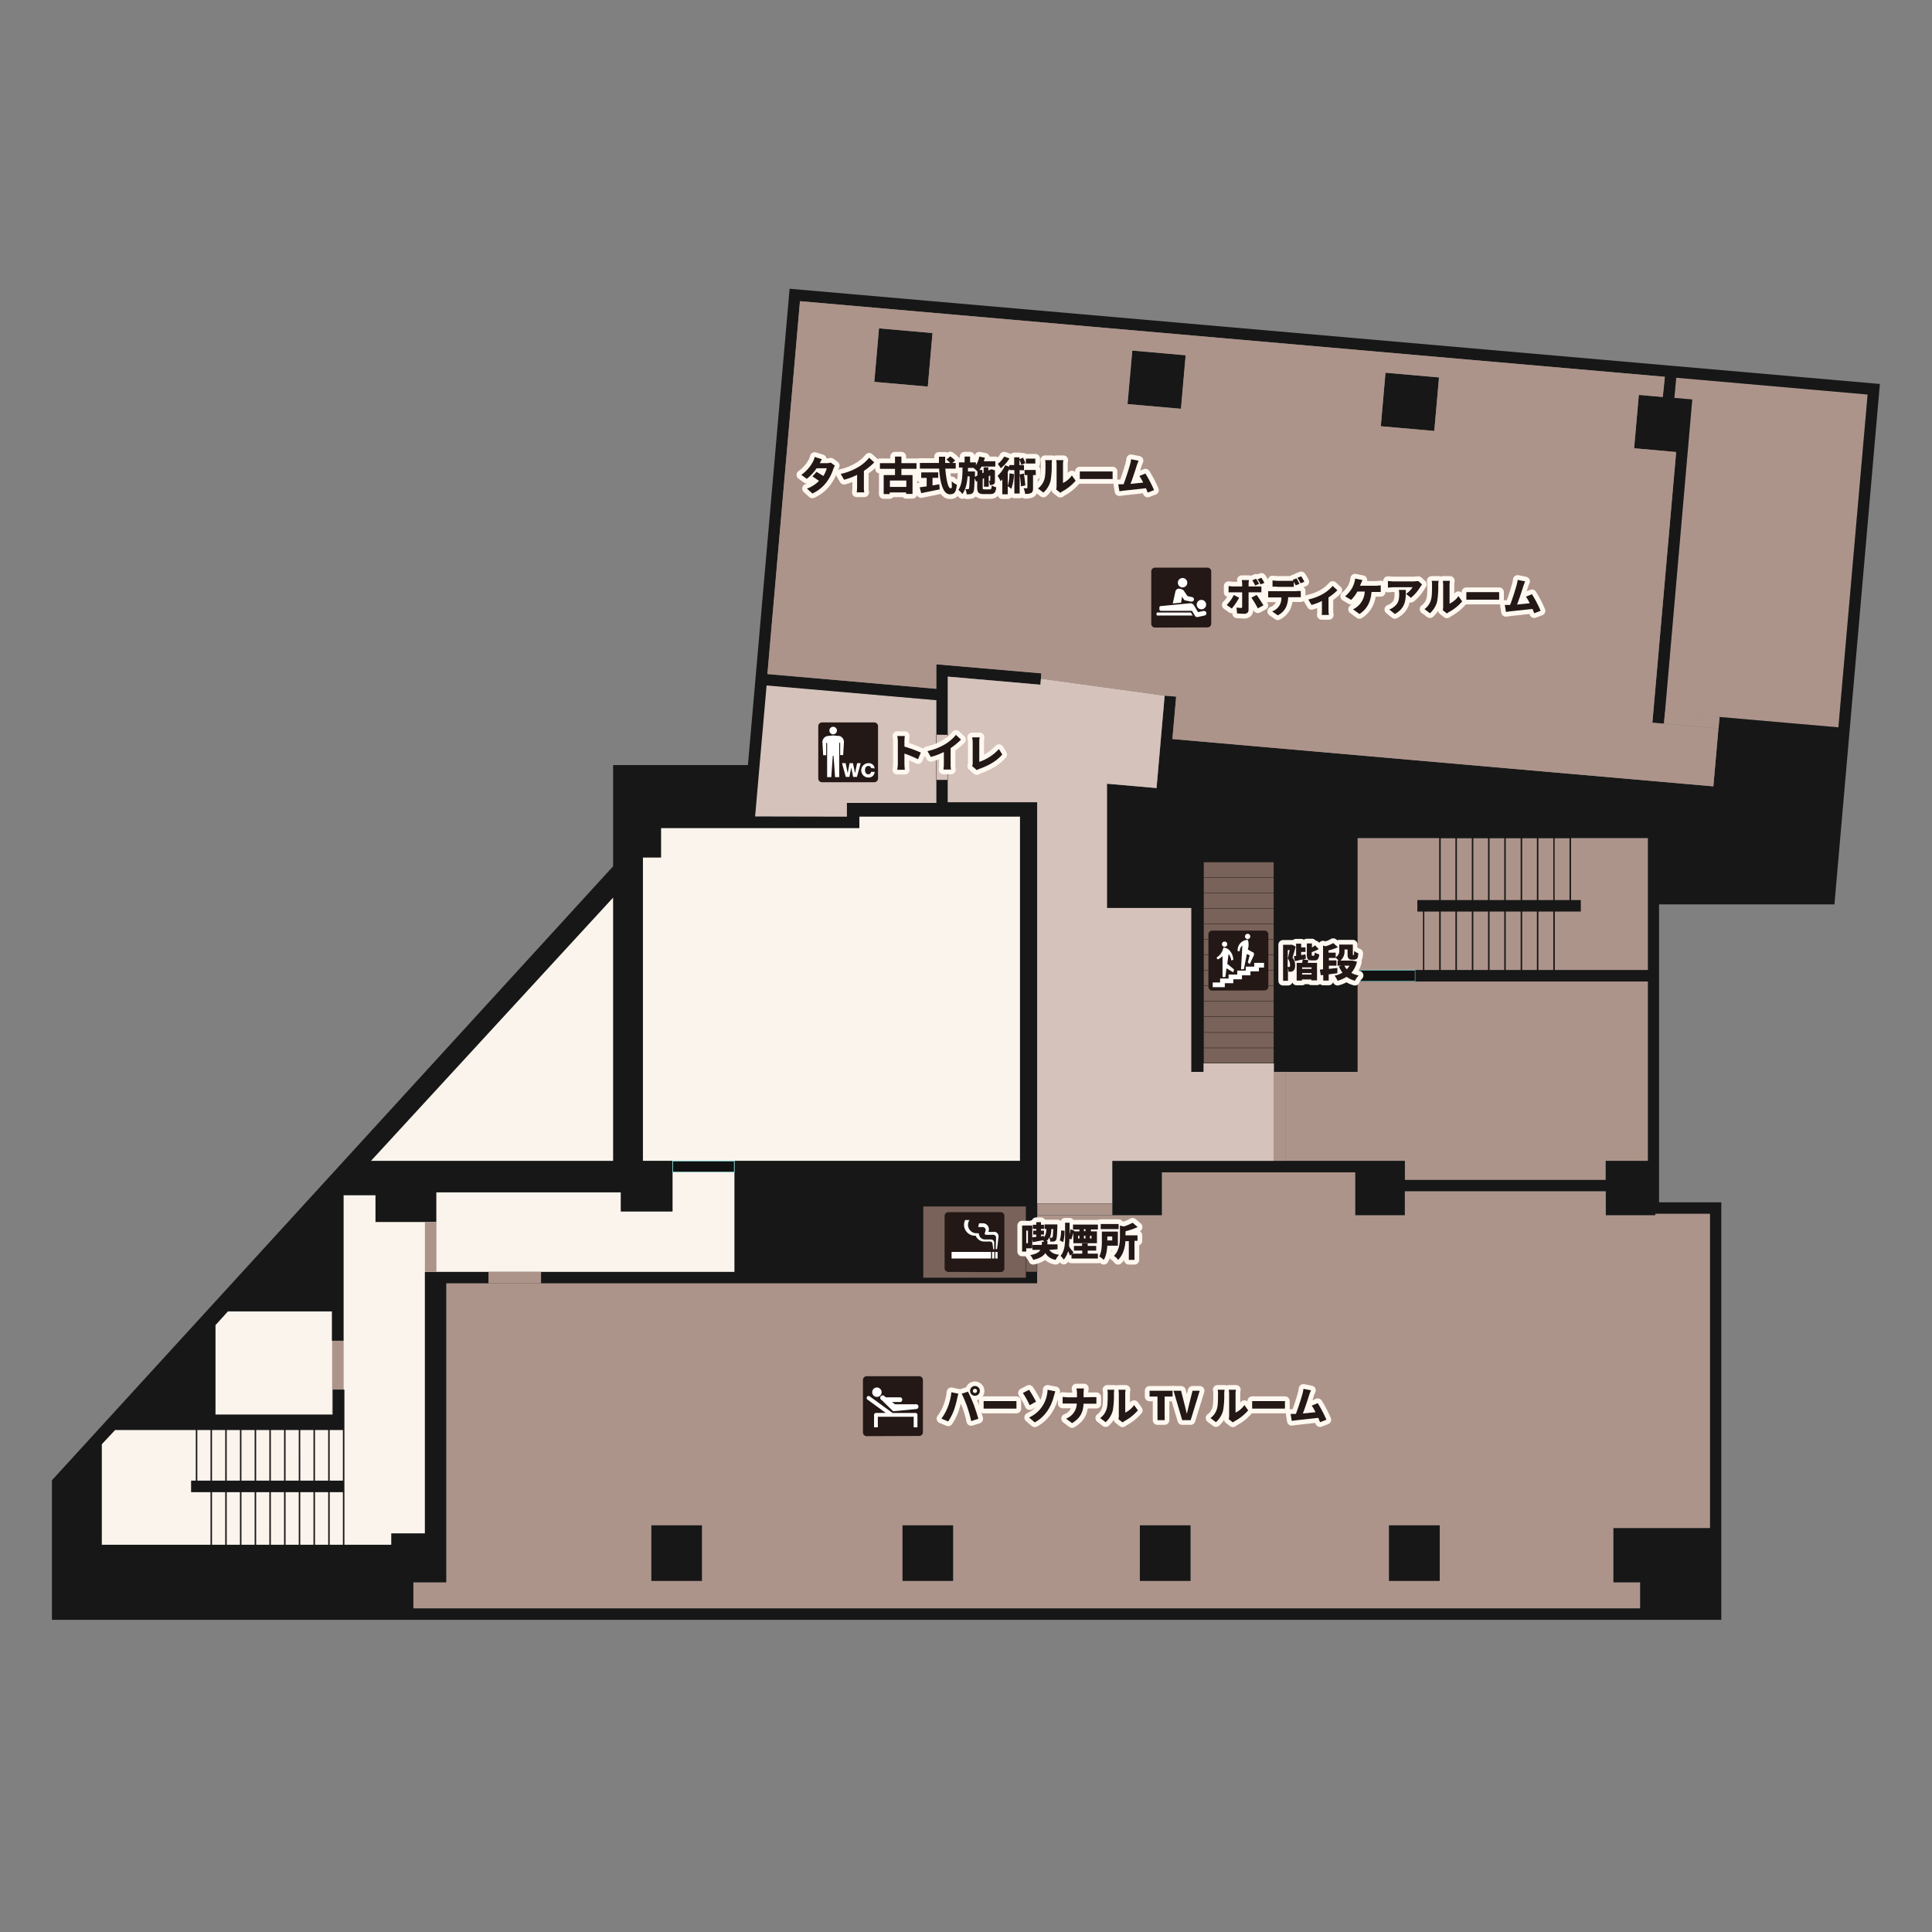 <svg xmlns="http://www.w3.org/2000/svg" xmlns:xlink="http://www.w3.org/1999/xlink" width="930" height="930" viewBox="0 0 930 930">
  <rect x="0" y="0" width="930" height="930" fill="#808080" stroke="none"/>
  <defs>
    <clipPath id="clip-path">
      <rect id="長方形_148088" data-name="長方形 148088" width="880" height="640.716" fill="none"/>
    </clipPath>
  </defs>
  <g id="グループ_29007" data-name="グループ 29007" transform="translate(-17577 6667)">
    <rect id="長方形_84623" data-name="長方形 84623" width="930" height="930" transform="translate(17577 -6667)" fill="none"/>
    <g id="_6f" data-name="6f" transform="translate(18042 -6207.642)">
      <g id="グループ_29015" data-name="グループ 29015" transform="translate(-440 -320.367)">
        <rect id="長方形_148060" data-name="長方形 148060" width="34.22" height="96.886" transform="translate(553.96 275.936)" fill="#796259"/>
        <path id="パス_220489" data-name="パス 220489" d="M938.907,215.485,952.976,55.278,860.846,47.2l-.908,9.712,8.623.817L855.4,208.223Z" transform="translate(-78.967 -4.357)" fill="#ad948a"/>
        <path id="パス_220490" data-name="パス 220490" d="M165.82,630.448V625h16.157v-125.9H331.019V445.643H468.442V279.9H391.108v5.537H295.619V299.6h-8.714V445.643h14.251V470.06H276.286V460.8H187.423v14.251H158.2V462.163h-15.34v70.073h-5.537V518.167H87.124L81.133,524.7v43.115h56.186V555.745h5.537V575.17H32.845l-6.445,6.9v48.38Z" transform="translate(-2.437 -25.839)" fill="#faf4ec"/>
        <path id="パス_220491" data-name="パス 220491" d="M460.119,266.912V217.443L377.338,210,372.8,273.447l44.386.091-.091-6.626Z" transform="translate(-34.415 -19.386)" fill="#d5c2bb"/>
        <path id="パス_220492" data-name="パス 220492" d="M692.4,354.847V291.4H832.183v63.447Z" transform="translate(-63.919 -26.901)" fill="#ad948a"/>
        <path id="パス_220493" data-name="パス 220493" d="M828.566,453.721l.091-86.321H688.964l-.091,43.478H654.2v42.843h57.456v9.168h96.668v-9.168Z" transform="translate(-60.393 -33.917)" fill="#ad948a"/>
        <path id="パス_220494" data-name="パス 220494" d="M69.982,549.331h6.354v24.417H69.982Zm7.08,0h6.354v24.417H77.062Zm7.08,0H90.5v24.417H84.142Zm7.08,0h6.354v24.417H91.222Zm7.08,0h6.354v24.417H98.3Zm7.08,0h6.354v24.417h-6.354Zm7.08,0h6.354v24.417h-6.354Zm7.08,0H125.9v24.417h-6.354Zm7.08,0h6.354v24.417h-6.354Zm7.08,0h6.354v24.417H133.7ZM628.481,327.946V264.408H768.264v63.538ZM284.468,273.758h8.714V259.6H388.67v-5.537h77.335V419.8H328.582v53.463H179.54v125.9H163.383v5.446H23.963v-48.38l6.445-6.9H69.256v24.417H66.987v5.537h9.349v25.324h.726V579.284h6.354v25.324h.726V579.284H90.5v25.324h.726V579.284h6.354v25.324H98.3V579.284h6.354v25.324h.726V579.284h6.354v25.324h.726V579.284h6.354v25.324h.726V579.284H125.9v25.324h.726V579.284h6.354v25.324h.726V579.284h6.354v25.324h.726V549.331h0V529.906h-5.537v12.072H78.7V498.863l5.991-6.626h50.1V506.4h5.537V436.324h15.431v12.889h29.227V434.962h88.862v9.168h24.871V419.8H284.468Zm54.007-19.7,5.537-63.084,81.782,7.08v49.469H382.68v6.626Zm5.991-68.53L360.078,5.991l416.264,36.4-1,9.712-11.528-1L761.547,76.79l20.241,1.815L770.443,208.858l5.537.454L789.595,53.281l-8.623-.726.908-9.712,92.13,8.078L859.94,211.127l-57.275-4.992-2.9,33.4L539.346,216.755l1.815-20.423-5.537-.454-3.9,44.477-23.872-2.088v59.816h40.483v78.969h5.991V275.936H588.18V376.961h40.3V333.483H768.264V419.8H747.932v9.168H651.264V419.8H510.391v26.232h23.963v-20.7H627.3v20.7h23.963V434.509h96.668v11.528h23.963v-.726h26.232V596.53H751.563v26.232h12.889V635.2H174V622.762h15.884V478.8H474.265V247.162H431.241V186.711l44.567,3.9.454-5.537L425.7,180.72v11.8ZM355.086,0l-20.06,229.281h-64.9v48.743L0,573.566v67.169H803.573V439.773H773.619V296.359h84.415L879.909,45.838Z" fill="#171717"/>
        <rect id="長方形_148061" data-name="長方形 148061" width="49.378" height="34.283" transform="translate(419.441 441.77)" fill="#796259"/>
        <rect id="長方形_148062" data-name="長方形 148062" width="24.507" height="26.913" transform="translate(643.548 595.169)" fill="#171717"/>
        <rect id="長方形_148063" data-name="長方形 148063" width="24.507" height="26.913" transform="translate(523.643 595.169)" fill="#171717"/>
        <rect id="長方形_148064" data-name="長方形 148064" width="24.507" height="26.913" transform="translate(409.366 595.169)" fill="#171717"/>
        <rect id="長方形_148065" data-name="長方形 148065" width="24.507" height="26.913" transform="translate(288.462 595.169)" fill="#171717"/>
        <path id="パス_220495" data-name="パス 220495" d="M782.149,678.457V666.021H769.26V639.789h46.473V488.569H789.5v.726H765.629V477.768H668.96V489.3H645V468.6H552.051v20.7H491.962v32.767H207.584V666.021H191.7v12.435Zm-120.9-40.029h24.508V665.3H661.245Zm-119.905,0h24.508V665.3H541.34Zm-114.277,0H451.57V665.3H427.063Zm-120.9,0h24.508V665.3H306.159Z" transform="translate(-17.697 -43.259)" fill="#ad948a"/>
        <rect id="長方形_148066" data-name="長方形 148066" width="34.22" height="96.886" transform="translate(553.96 275.936)" fill="none" stroke="#000" stroke-miterlimit="10" stroke-width="0.036"/>
        <path id="パス_220496" data-name="パス 220496" d="M518.124,266.152V465.025H554.25V438.793h77.789V391.866H598.273v4.085h-5.991V317.073H551.709V257.256l23.872,2.088,3.9-44.477L519.94,206.7l-.272,2.9L475.1,205.7v60.452Z" transform="translate(-43.859 -18.989)" fill="#d5c2bb"/>
        <rect id="長方形_148067" data-name="長方形 148067" width="5.537" height="42.806" transform="translate(588.18 376.961)" fill="#ad948a"/>
        <rect id="長方形_148068" data-name="長方形 148068" width="25.869" height="25.833" transform="translate(639.693 66.236) rotate(-85)" fill="#171717"/>
        <rect id="長方形_148069" data-name="長方形 148069" width="25.869" height="25.833" transform="translate(517.826 55.497) rotate(-85)" fill="#171717"/>
        <rect id="長方形_148070" data-name="長方形 148070" width="25.869" height="25.833" transform="translate(395.869 44.841) rotate(-85)" fill="#171717"/>
        <path id="パス_220497" data-name="パス 220497" d="M460.729,193.22v-11.8l50.558,4.357-.182,2.542,59.544,8.169,5.537.454-1.815,20.423,260.415,22.783,2.451-27.866-26.323-2.269h0l-5.537-.454L816.9,79.215,796.663,77.4l2.269-25.687,11.528,1,1-9.712L395.1,6.6,379.4,186.049ZM676.939,41l25.778,2.269-2.269,25.778L674.67,66.779Zm-121.9-10.62,25.688,2.269-2.269,25.778L552.677,56.16Zm-121.9-10.711,25.778,2.269-2.269,25.778-25.778-2.269Z" transform="translate(-35.025 -0.609)" fill="#ad948a"/>
        <rect id="長方形_148071" data-name="長方形 148071" width="5.537" height="26.395" transform="translate(775.994 209.294) rotate(-85)" fill="#ad948a"/>
        <rect id="長方形_148072" data-name="長方形 148072" width="0.726" height="67.25" transform="translate(675.589 263.864)" fill="#171717"/>
        <rect id="長方形_148073" data-name="長方形 148073" width="0.726" height="67.25" transform="translate(683.486 263.864)" fill="#171717"/>
        <rect id="長方形_148074" data-name="長方形 148074" width="0.726" height="67.25" transform="translate(691.292 263.864)" fill="#171717"/>
        <rect id="長方形_148075" data-name="長方形 148075" width="0.726" height="67.25" transform="translate(699.099 263.864)" fill="#171717"/>
        <rect id="長方形_148076" data-name="長方形 148076" width="0.726" height="67.25" transform="translate(706.995 263.864)" fill="#171717"/>
        <rect id="長方形_148077" data-name="長方形 148077" width="0.726" height="67.25" transform="translate(714.801 263.864)" fill="#171717"/>
        <path id="パス_220498" data-name="パス 220498" d="M734.906,290.2h63.447v34.583h-7.806v33.584H727.1V323.784h7.806Zm54.915,1H735.632v32.677h54.189Zm7.806,0h-7.171v32.677h7.171Zm-62.721,33.584h-7.171v32.677h7.171Zm54.915,0H735.632v32.677h54.189Z" transform="translate(-67.123 -26.79)" fill="#171717"/>
        <rect id="長方形_148078" data-name="長方形 148078" width="78.696" height="5.528" transform="translate(657.254 294.271)" fill="#171717"/>
        <rect id="長方形_148079" data-name="長方形 148079" width="27.594" height="5.292" transform="translate(628.662 328.037)" fill="#111"/>
        <path id="パス_220499" data-name="パス 220499" d="M692.672,361.472h27.321v5.083H692.672Zm-.272,5.265h27.775V361.2H692.4Z" transform="translate(-63.919 -33.344)" fill="#85f1f1"/>
        <rect id="長方形_148080" data-name="長方形 148080" width="29.681" height="5.292" transform="translate(298.81 419.895)" fill="#111"/>
        <path id="パス_220500" data-name="パス 220500" d="M329.272,462.672h29.409v5.083H329.272ZM329,467.937h29.954V462.4H329Z" transform="translate(-30.372 -42.687)" fill="#85f1f1"/>
        <rect id="長方形_148081" data-name="長方形 148081" width="5.537" height="24.045" transform="translate(179.54 449.213)" fill="#ad948a"/>
        <rect id="長方形_148082" data-name="長方形 148082" width="5.537" height="23.473" transform="translate(134.882 506.397)" fill="#ad948a"/>
        <rect id="長方形_148083" data-name="長方形 148083" width="33.766" height="96.877" transform="translate(554.504 275.936)" fill="none" stroke="#000" stroke-miterlimit="10" stroke-width="0.136"/>
        <line id="線_97401" data-name="線 97401" x1="33.675" transform="translate(554.504 365.434)" fill="none" stroke="#000" stroke-miterlimit="10" stroke-width="0.136"/>
        <line id="線_97402" data-name="線 97402" x1="33.675" transform="translate(554.504 357.991)" fill="none" stroke="#000" stroke-miterlimit="10" stroke-width="0.136"/>
        <line id="線_97403" data-name="線 97403" x1="33.675" transform="translate(554.504 350.457)" fill="none" stroke="#000" stroke-miterlimit="10" stroke-width="0.136"/>
        <line id="線_97404" data-name="線 97404" x1="33.675" transform="translate(554.504 343.014)" fill="none" stroke="#000" stroke-miterlimit="10" stroke-width="0.136"/>
        <line id="線_97405" data-name="線 97405" x1="33.675" transform="translate(554.504 335.571)" fill="none" stroke="#000" stroke-miterlimit="10" stroke-width="0.136"/>
        <line id="線_97406" data-name="線 97406" x1="33.675" transform="translate(554.504 328.128)" fill="none" stroke="#000" stroke-miterlimit="10" stroke-width="0.136"/>
        <line id="線_97407" data-name="線 97407" x1="33.675" transform="translate(554.504 320.685)" fill="none" stroke="#000" stroke-miterlimit="10" stroke-width="0.136"/>
        <line id="線_97408" data-name="線 97408" x1="33.675" transform="translate(554.504 313.242)" fill="none" stroke="#000" stroke-miterlimit="10" stroke-width="0.136"/>
        <line id="線_97409" data-name="線 97409" x1="33.675" transform="translate(554.504 305.799)" fill="none" stroke="#000" stroke-miterlimit="10" stroke-width="0.136"/>
        <line id="線_97410" data-name="線 97410" x1="33.675" transform="translate(554.504 298.356)" fill="none" stroke="#000" stroke-miterlimit="10" stroke-width="0.136"/>
        <line id="線_97411" data-name="線 97411" x1="33.675" transform="translate(554.504 290.913)" fill="none" stroke="#000" stroke-miterlimit="10" stroke-width="0.136"/>
        <line id="線_97412" data-name="線 97412" x1="33.675" transform="translate(554.504 283.379)" fill="none" stroke="#000" stroke-miterlimit="10" stroke-width="0.136"/>
        <path id="パス_220501" data-name="パス 220501" d="M516.4,519.591l.091-17.791h5.446v17.791Z" transform="translate(-47.672 -46.324)" fill="#796259"/>
        <path id="パス_220502" data-name="パス 220502" d="M521.846,519.591h-5.355v-17.7h5.355Zm.091-17.791H516.4v17.881h5.537Z" transform="translate(-47.672 -46.324)"/>
        <path id="パス_220503" data-name="パス 220503" d="M469,258.284l.091-21.784,5.446.091v21.694Z" transform="translate(-43.296 -21.833)" fill="#d5c2bb"/>
        <path id="パス_220504" data-name="パス 220504" d="M474.446,258.294h-5.355V236.6h5.355Zm.091-21.694H469v21.784h5.537Z" transform="translate(-43.296 -21.842)"/>
        <rect id="長方形_148084" data-name="長方形 148084" width="25.324" height="5.519" transform="translate(210.129 473.267)" fill="#ad948a"/>
        <path id="パス_220505" data-name="パス 220505" d="M169.2,449.613H285.747V322.9Z" transform="translate(-15.62 -29.809)" fill="#faf4ec"/>
        <path id="パス_220506" data-name="パス 220506" d="M522.5,490.718l.091-5.718h36.035v5.718Z" transform="translate(-48.235 -44.773)" fill="#ad948a"/>
        <path id="パス_220507" data-name="パス 220507" d="M558.535,490.718H522.591v-5.628h35.944Zm.091-5.718H522.5v5.809h36.126Z" transform="translate(-48.235 -44.773)"/>
        <g id="グループ_29014" data-name="グループ 29014" clip-path="url(#clip-path)">
          <path id="パス_220508" data-name="パス 220508" d="M408.215,258.774a1.815,1.815,0,0,1-1.815-1.815V231.815A1.815,1.815,0,0,1,408.215,230h25.143a1.815,1.815,0,0,1,1.815,1.815v25.143a1.815,1.815,0,0,1-1.815,1.815Z" transform="translate(-37.517 -21.233)" fill="#231815"/>
          <path id="パス_220509" data-name="パス 220509" d="M414.115,235.931a1.815,1.815,0,1,0-1.815-1.815,1.815,1.815,0,0,0,1.815,1.815" transform="translate(-38.062 -21.445)" fill="#fff"/>
          <path id="パス_220510" data-name="パス 220510" d="M416.5,237.172l-2.723-.272-2.723.272a3,3,0,0,0-2.451,3.086l.363,6.172h1.452v-5.9h.454V256.96h2l.726-10.257h.363l.726,10.257h2V240.44h.454v5.9h1.452l.363-6.172a3,3,0,0,0-2.451-3.086" transform="translate(-37.72 -21.87)" fill="#fff"/>
          <path id="パス_220511" data-name="パス 220511" d="M426.171,258.226h-1.815l-.908-4.538h0l-.908,4.538h-1.725L419,251.6h1.725l1,4.811h0l.908-4.811h1.634l1,4.811h0l1-4.811h1.725Z" transform="translate(-38.68 -23.227)" fill="#fff"/>
          <path id="パス_220512" data-name="パス 220512" d="M433.92,253.96a1.18,1.18,0,0,0-1.362-1c-1.089,0-1.543,1-1.543,2s.454,2,1.543,2a1.271,1.271,0,0,0,1.362-1.18h1.725a2.814,2.814,0,0,1-3,2.723,3.449,3.449,0,0,1,0-6.9,2.763,2.763,0,0,1,3,2.542Z" transform="translate(-39.622 -23.227)" fill="#fff"/>
          <path id="パス_220513" data-name="パス 220513" d="M584.815,176.764A1.815,1.815,0,0,1,583,174.949V149.715a1.815,1.815,0,0,1,1.815-1.815h25.234a1.815,1.815,0,0,1,1.815,1.815v25.143a1.815,1.815,0,0,1-1.815,1.815Z" transform="translate(-53.82 -13.653)" fill="#231815"/>
          <path id="パス_220514" data-name="パス 220514" d="M605.134,166.2a2.269,2.269,0,1,1,2.269,2.269,2.269,2.269,0,0,1-2.269-2.269m-6.808-8.26a2.269,2.269,0,1,0-2.269-2.269,2.269,2.269,0,0,0,2.269,2.269m-.272,4.448.908,1.362a1.089,1.089,0,0,0,.726.454l2.632.545h.182a1.1,1.1,0,1,0,.272-2.178l-2.088-.454-1.725-2.542a2,2,0,0,0-1-.726l-.817-.272a1.815,1.815,0,0,0-1.452.182,1.725,1.725,0,0,0-.817,1.18l-1.271,5.718,3.994-.363Zm10.166,6.9-2.451.545-1.906-3.177a2.088,2.088,0,0,0-2-1.089L587.8,166.924a.726.726,0,0,0-.635.726v.817a.726.726,0,0,0,.726.726h14.977l1.452,2.451a1.089,1.089,0,0,0,1,.545h.272l3.268-.726a1.089,1.089,0,0,0,.908-1.362,1.18,1.18,0,0,0-1.362-.817m-22.238.726a.363.363,0,0,0-.363.363v.726a.363.363,0,0,0,.363.363h17.064l-.908-1.452Z" transform="translate(-54.078 -14.161)" fill="#fff"/>
          <path id="パス_220515" data-name="パス 220515" d="M475.215,518.474a1.815,1.815,0,0,1-1.815-1.815V491.515a1.815,1.815,0,0,1,1.815-1.815h25.143a1.815,1.815,0,0,1,1.815,1.815v25.234a1.815,1.815,0,0,1-1.815,1.815Z" transform="translate(-43.702 -45.207)" fill="#231815"/>
          <rect id="長方形_148085" data-name="長方形 148085" width="18.971" height="3.168" transform="translate(433.056 463.645)" fill="#fff"/>
          <rect id="長方形_148086" data-name="長方形 148086" width="1.089" height="3.168" transform="translate(452.571 463.645)" fill="#fff"/>
          <rect id="長方形_148087" data-name="長方形 148087" width="1.089" height="3.168" transform="translate(454.114 463.645)" fill="#fff"/>
          <path id="パス_220516" data-name="パス 220516" d="M498.825,499.775H496.1l.182-.545a2.634,2.634,0,0,0,.091-.726,2.9,2.9,0,0,0-2.9-2.9h-1.815l-.454,1.815h2.178a1.452,1.452,0,0,1,1.452,1.452,1.359,1.359,0,0,1-.091.363l-.363,1.18v.182a.545.545,0,0,0,.545.545h3.449a1.361,1.361,0,0,1,1.452,1.362h0l-.182,5.537h.635l.726-5.9v-.272a2.178,2.178,0,0,0-2.178-2.178" transform="translate(-45.345 -45.752)" fill="#fff"/>
          <path id="パス_220517" data-name="パス 220517" d="M497.769,507.969h.454v-3.177a1.543,1.543,0,0,0-1.543-1.543h-2.9a2.9,2.9,0,0,1-2.9-2.632.363.363,0,0,0-.363-.363h-.817a4.085,4.085,0,0,1-4.085-4.085,3.9,3.9,0,0,1,.726-2.269h-2.088a5.356,5.356,0,0,0-.545,2.269,5.265,5.265,0,0,0,5.265,5.264h.363a4.448,4.448,0,0,0,4.085,2.814h2.9a1.089,1.089,0,0,1,1.089,1Z" transform="translate(-44.653 -45.595)" fill="#fff"/>
          <path id="パス_220518" data-name="パス 220518" d="M431.915,605.564a1.815,1.815,0,0,1-1.815-1.815V578.515a1.815,1.815,0,0,1,1.815-1.815h25.234a1.815,1.815,0,0,1,1.815,1.815v25.143a1.815,1.815,0,0,1-1.815,1.815Z" transform="translate(-39.705 -53.238)" fill="#231815"/>
          <path id="パス_220519" data-name="パス 220519" d="M439.538,584.969a2.269,2.269,0,1,1-2.269-2.269,2.269,2.269,0,0,1,2.269,2.269" transform="translate(-40.157 -53.792)" fill="#fff"/>
          <path id="パス_220520" data-name="パス 220520" d="M456.815,591.165H446.377l-1.452-1.089h4.085a1.18,1.18,0,0,0,0-2.269H442.02l-.635-.454a1.18,1.18,0,1,0-1.362,1.815l5.446,5.355,11.346-1.089a1.18,1.18,0,0,0,0-2.269" transform="translate(-40.551 -54.179)" fill="#fff"/>
          <path id="パス_220521" data-name="パス 220521" d="M455.605,595.37H444.532l-10.983-7.988a.944.944,0,1,0-1.089,1.543l8.8,6.445h-4.72a.908.908,0,0,0-.908.908v5.991h1.815v-5.083H454.7v5.083h1.815v-5.991a.908.908,0,0,0-.908-.908" transform="translate(-39.886 -54.209)" fill="#fff"/>
          <path id="パス_220522" data-name="パス 220522" d="M615.115,369.264a1.815,1.815,0,0,1-1.815-1.815V342.215a1.815,1.815,0,0,1,1.815-1.815h25.234a1.815,1.815,0,0,1,1.815,1.815v25.143a1.815,1.815,0,0,1-1.815,1.815Z" transform="translate(-56.617 -31.424)" fill="#231815"/>
          <path id="パス_220523" data-name="パス 220523" d="M640.289,357.5h-4.72v1.815h-4.085v1.906H627.4v1.906h-4.175v1.906H619.14v1.906H615.6v2.269h5.809V367.3h4.085V365.4h4.175v-1.906h4.085v-1.906h4.085v-1.815h2.451Z" transform="translate(-56.829 -33.003)" fill="#fff"/>
          <path id="パス_220524" data-name="パス 220524" d="M621.771,348.742a1.271,1.271,0,1,0-1.271-1.271,1.271,1.271,0,0,0,1.271,1.271" transform="translate(-57.282 -31.96)" fill="#fff"/>
          <path id="パス_220525" data-name="パス 220525" d="M626.042,359.929l-3.268-2.723.635-4.72a5.537,5.537,0,0,1,1.271,3.086l1-.272a6.9,6.9,0,0,0-2-4.72,4.357,4.357,0,0,0-2.632-1.18h0l-.182.182a6.989,6.989,0,0,1-3.268,4.629l.545.908a6.989,6.989,0,0,0,2.36-1.634V363.56h1.362l.545-4.175,3.268,1.906Z" transform="translate(-57.014 -32.255)" fill="#fff"/>
          <path id="パス_220526" data-name="パス 220526" d="M633.971,344.642a1.271,1.271,0,1,0-1.271-1.271,1.271,1.271,0,0,0,1.271,1.271" transform="translate(-58.408 -31.581)" fill="#fff"/>
          <path id="パス_220527" data-name="パス 220527" d="M636.061,351.291l-2.36-1.362.272-1.089a7.438,7.438,0,0,0,.091-1.362,6.988,6.988,0,0,0-.272-2l-.182-.182a4.992,4.992,0,0,0-4.811,4.992,3.175,3.175,0,0,0,0,.363l1,.182h0a3.631,3.631,0,0,1,1.271-2.814l-.635,11.437h1.362l1.452-7.352,1.362.635L633.7,356.1l.908.908,2-4.266a1.348,1.348,0,0,0-.545-1.634" transform="translate(-58.048 -31.877)" fill="#fff"/>
          <path id="パス_220528" data-name="パス 220528" d="M658.982,348.743c-.454,1.634-1.089,3.812-1.543,5.265a5.809,5.809,0,0,1,1.271,3.722c0,1.361-.272,2.178-.908,2.632a2.541,2.541,0,0,1-1.089.454h-1.18a6.809,6.809,0,0,0-.272-1.725v6.081H652.9V347.835h4.448Zm-3.9,9.8h.908a1.311,1.311,0,0,0,.272-1,5.083,5.083,0,0,0-1.089-3.086c.272-1.089.635-2.723.908-4.085h-.908Zm3-5.174,1.089-.182v-5.9h2.451v1.815H663.7v2.178h-2.088v1.543l2.088-.363.182,2.088-5.265,1.18Zm7.08,1.906-.454,1.271h4.538v8.441h-2.723v-.454h-4.538v.545h-2.542v-8.532h2.632a11.351,11.351,0,0,0,.272-1.725Zm1.452,3.449h-4.538v.726h4.538Zm0,2.723h-4.538v.726h4.538ZM667.7,353.1c.272,0,.363-.272.454-1.543a6.445,6.445,0,0,0,2.178.908c-.272,2.269-.908,2.9-2.269,2.9H666.7c-1.906,0-2.36-.726-2.36-2.9V347.2h2.451v2l1.543-1.089,1.725,1.815a19.878,19.878,0,0,1-3.358,1.452v1.089c0,.635,0,.635.363.635Z" transform="translate(-60.273 -32.052)" fill="none" stroke="#fff8f0" stroke-linejoin="round" stroke-width="4.538"/>
          <path id="パス_220529" data-name="パス 220529" d="M690.281,355.986a12.527,12.527,0,0,1-2.723,5.355,11.89,11.89,0,0,0,3.54,1.271,10.167,10.167,0,0,0-1.815,2.542,11.8,11.8,0,0,1-3.994-1.906,15.975,15.975,0,0,1-4.357,1.906,10.349,10.349,0,0,0-1.452-2.451,12.343,12.343,0,0,0,3.812-1.452,13.346,13.346,0,0,1-1.725-3l1.271-.363h-1.906v-2.451h.545l-1.271-1.271h-3.449v1.18h3.631v2.542h-3.631v1.543l4.084-.454v2.542l-4.175.545v3h-2.632V362.34l-1.18.182L672.4,359.8l1.543-.182V348.18l1.18.363A15.522,15.522,0,0,0,678.845,347l2.269,2a24.321,24.321,0,0,1-4.538,1.543v1.089h3.449v2.178a3.449,3.449,0,0,0,1.725-3.358v-2.723h6.535v4.448a3.246,3.246,0,0,0,0,.545h.454c.091,0,.091-.182.091-.363s.091-.817.091-1.543a6.717,6.717,0,0,0,2,1.089,8.622,8.622,0,0,1-.272,2,1.452,1.452,0,0,1-.726.817,2.542,2.542,0,0,1-1.089.272H687.74a2,2,0,0,1-1.452-.545c-.363-.363-.545-.817-.545-2.178v-2.178h-1.452v.454a5.809,5.809,0,0,1-2,4.9h5.991Zm-6.082,1.906a8.35,8.35,0,0,0,1.18,1.725,8.537,8.537,0,0,0,1.271-1.725Z" transform="translate(-62.073 -32.034)" fill="none" stroke="#fff8f0" stroke-linejoin="round" stroke-width="4.538"/>
          <path id="パス_220530" data-name="パス 220530" d="M658.982,348.743c-.454,1.634-1.089,3.812-1.543,5.265a5.809,5.809,0,0,1,1.271,3.722c0,1.361-.272,2.178-.908,2.632a2.541,2.541,0,0,1-1.089.454h-1.18a6.809,6.809,0,0,0-.272-1.725v6.081H652.9V347.835h4.448Zm-3.9,9.8h.908a1.311,1.311,0,0,0,.272-1,5.083,5.083,0,0,0-1.089-3.086c.272-1.089.635-2.723.908-4.085h-.908Zm3-5.174,1.089-.182v-5.9h2.451v1.815H663.7v2.178h-2.088v1.543l2.088-.363.182,2.088-5.265,1.18Zm7.08,1.906-.454,1.271h4.538v8.441h-2.723v-.454h-4.538v.545h-2.542v-8.532h2.632a11.351,11.351,0,0,0,.272-1.725Zm1.452,3.449h-4.538v.726h4.538Zm0,2.723h-4.538v.726h4.538ZM667.7,353.1c.272,0,.363-.272.454-1.543a6.445,6.445,0,0,0,2.178.908c-.272,2.269-.908,2.9-2.269,2.9H666.7c-1.906,0-2.36-.726-2.36-2.9V347.2h2.451v2l1.543-1.089,1.725,1.815a19.878,19.878,0,0,1-3.358,1.452v1.089c0,.635,0,.635.363.635Z" transform="translate(-60.273 -32.052)" fill="#231815"/>
          <path id="パス_220531" data-name="パス 220531" d="M690.281,355.986a12.527,12.527,0,0,1-2.723,5.355,11.89,11.89,0,0,0,3.54,1.271,10.167,10.167,0,0,0-1.815,2.542,11.8,11.8,0,0,1-3.994-1.906,15.975,15.975,0,0,1-4.357,1.906,10.349,10.349,0,0,0-1.452-2.451,12.343,12.343,0,0,0,3.812-1.452,13.346,13.346,0,0,1-1.725-3l1.271-.363h-1.906v-2.451h.545l-1.271-1.271h-3.449v1.18h3.631v2.542h-3.631v1.543l4.084-.454v2.542l-4.175.545v3h-2.632V362.34l-1.18.182L672.4,359.8l1.543-.182V348.18l1.18.363A15.522,15.522,0,0,0,678.845,347l2.269,2a24.321,24.321,0,0,1-4.538,1.543v1.089h3.449v2.178a3.449,3.449,0,0,0,1.725-3.358v-2.723h6.535v4.448a3.246,3.246,0,0,0,0,.545h.454c.091,0,.091-.182.091-.363s.091-.817.091-1.543a6.717,6.717,0,0,0,2,1.089,8.622,8.622,0,0,1-.272,2,1.452,1.452,0,0,1-.726.817,2.542,2.542,0,0,1-1.089.272H687.74a2,2,0,0,1-1.452-.545c-.363-.363-.545-.817-.545-2.178v-2.178h-1.452v.454a5.809,5.809,0,0,1-2,4.9h5.991Zm-6.082,1.906a8.35,8.35,0,0,0,1.18,1.725,8.537,8.537,0,0,0,1.271-1.725Z" transform="translate(-62.073 -32.034)" fill="#231815"/>
          <path id="パス_220532" data-name="パス 220532" d="M628.991,162.921a30.861,30.861,0,0,1-3.54,5.174L623,166.371a18.607,18.607,0,0,0,3.449-4.811Zm4.538-2.632v8.441c0,1.18-.726,1.906-2.178,1.906l-3.358-.182-.272-2.814,2.088.182c.454,0,.635-.182.635-.635v-6.9h-6.535v-3l2,.182h4.538V156.2a12.263,12.263,0,0,0-.182-1.815h3.449a13.326,13.326,0,0,0-.182,1.815v1.271H639.7v2.814Zm3.9,1.271c.908,1.18,2.451,3.631,3.268,4.992L637.977,168a51.112,51.112,0,0,0-3.086-5.174Zm-.726-4.538a22.967,22.967,0,0,0-1.362-2.542l1.815-.726a27.7,27.7,0,0,1,1.452,2.451Zm2.632-.545a18.868,18.868,0,0,0-1.452-2.451l1.815-.726a24.32,24.32,0,0,1,1.452,2.451Z" transform="translate(-57.513 -14.152)" fill="none" stroke="#fff8f0" stroke-linejoin="round" stroke-width="4.538"/>
          <path id="パス_220533" data-name="パス 220533" d="M658.8,159.58H660.7v3h-6.081a12.435,12.435,0,0,1-1.089,4.9,8.986,8.986,0,0,1-3.9,3.812l-2.723-1.906a6.626,6.626,0,0,0,4.448-6.717H645v-3h13.8Zm-9.531-2.088h-2.178v-3l2.178.182h7.806l-.272-.454,1.815-.726a18.984,18.984,0,0,1,1.452,2.632l-1.815.726-.908-1.725v2.451h-8.078Zm11.346-1.634a21.14,21.14,0,0,0-1.543-2.632l1.815-.726a27.58,27.58,0,0,1,1.543,2.632Z" transform="translate(-59.544 -14.078)" fill="none" stroke="#fff8f0" stroke-linejoin="round" stroke-width="4.538"/>
          <path id="パス_220534" data-name="パス 220534" d="M680.278,159.688a23.511,23.511,0,0,1-4.266,3.449v6.172a11.256,11.256,0,0,0,.182,2.269h-3.449a16.813,16.813,0,0,0,.091-2.269v-4.448a28.954,28.954,0,0,1-4.992,1.906l-1.543-2.632a25.6,25.6,0,0,0,6.808-2.542,18.336,18.336,0,0,0,4.9-3.994Z" transform="translate(-61.51 -14.549)" fill="none" stroke="#fff8f0" stroke-linejoin="round" stroke-width="4.538"/>
          <path id="パス_220535" data-name="パス 220535" d="M700.868,157.149l2.088-.182v3.177h-4.448c-.363,4.9-2.269,8.351-5.809,10.62l-3.086-2.269a7.625,7.625,0,0,0,1.906-1.18,9.8,9.8,0,0,0,3.722-7.352H691.7a16.792,16.792,0,0,1-3,3.994l-2.9-1.725a14.8,14.8,0,0,0,3.268-3.812,13.245,13.245,0,0,0,1.089-2.542,8.8,8.8,0,0,0,.454-2.178l3.54.726-.726,1.634-.454,1.089Z" transform="translate(-63.31 -14.189)" fill="none" stroke="#fff8f0" stroke-linejoin="round" stroke-width="4.538"/>
          <path id="パス_220536" data-name="パス 220536" d="M724.929,156.634l-.817,1.18a19.969,19.969,0,0,1-4.538,5.265l-2.36-1.906A10.348,10.348,0,0,0,720.391,158h-9.44l-2.451.182V155l2.451.182h9.894l2.269-.182Zm-7.806,2.632c0,4.448.091,8.623-5.265,11.618l-2.723-2.178a7.444,7.444,0,0,0,2.179-1.18c2.088-1.634,2.632-3.177,2.632-6.354a10.884,10.884,0,0,0-.182-1.906Z" transform="translate(-65.406 -14.309)" fill="none" stroke="#fff8f0" stroke-linejoin="round" stroke-width="4.538"/>
          <path id="パス_220537" data-name="パス 220537" d="M727.9,168.515a8.169,8.169,0,0,0,3.086-4.357c.545-1.543.545-4.9.545-7.261a7.358,7.358,0,0,0-.182-2h3.358a15.048,15.048,0,0,0-.182,1.906,41.664,41.664,0,0,1-.545,8.078,11.437,11.437,0,0,1-3.449,5.628Zm8.8.545a7.356,7.356,0,0,0,.181-1.543v-10.8a9.981,9.981,0,0,0-.181-1.815h3.449a11.62,11.62,0,0,0-.182,1.815v9.168a10.621,10.621,0,0,0,4.266-3.631l1.815,2.542a22.057,22.057,0,0,1-6.445,5.174l-.908.635Z" transform="translate(-67.197 -14.3)" fill="none" stroke="#fff8f0" stroke-linejoin="round" stroke-width="4.538"/>
          <path id="パス_220538" data-name="パス 220538" d="M750.1,160.9h15.794v3.631H750.1Z" transform="translate(-69.246 -14.854)" fill="none" stroke="#fff8f0" stroke-linejoin="round" stroke-width="4.538"/>
          <path id="パス_220539" data-name="パス 220539" d="M784.66,170.466l-.817-2.088-10.892,1.18-1.906.272-.545-3.358h2.542c1.089-2.814,2.632-7.625,3.177-9.712a15.81,15.81,0,0,0,.454-2.36l3.631.726a21.683,21.683,0,0,0-.908,2.36c-.272.908-2,6.263-3,8.8l6.081-.635a21.509,21.509,0,0,0-1.815-3.177l2.9-1.18a60.461,60.461,0,0,1,4.175,7.988Z" transform="translate(-71.129 -14.254)" fill="none" stroke="#fff8f0" stroke-linejoin="round" stroke-width="4.538"/>
          <path id="パス_220540" data-name="パス 220540" d="M628.991,162.921a30.861,30.861,0,0,1-3.54,5.174L623,166.371a18.607,18.607,0,0,0,3.449-4.811Zm4.538-2.632v8.441c0,1.18-.726,1.906-2.178,1.906l-3.358-.182-.272-2.814,2.088.182c.454,0,.635-.182.635-.635v-6.9h-6.535v-3l2,.182h4.538V156.2a12.263,12.263,0,0,0-.182-1.815h3.449a13.326,13.326,0,0,0-.182,1.815v1.271H639.7v2.814Zm3.9,1.271c.908,1.18,2.451,3.631,3.268,4.992L637.977,168a51.112,51.112,0,0,0-3.086-5.174Zm-.726-4.538a22.967,22.967,0,0,0-1.362-2.542l1.815-.726a27.7,27.7,0,0,1,1.452,2.451Zm2.632-.545a18.868,18.868,0,0,0-1.452-2.451l1.815-.726a24.32,24.32,0,0,1,1.452,2.451Z" transform="translate(-57.513 -14.152)" fill="#231815"/>
          <path id="パス_220541" data-name="パス 220541" d="M658.8,159.58H660.7v3h-6.081a12.435,12.435,0,0,1-1.089,4.9,8.986,8.986,0,0,1-3.9,3.812l-2.723-1.906a6.626,6.626,0,0,0,4.448-6.717H645v-3h13.8Zm-9.531-2.088h-2.178v-3l2.178.182h7.806l-.272-.454,1.815-.726a18.984,18.984,0,0,1,1.452,2.632l-1.815.726-.908-1.725v2.451h-8.078Zm11.346-1.634a21.14,21.14,0,0,0-1.543-2.632l1.815-.726a27.58,27.58,0,0,1,1.543,2.632Z" transform="translate(-59.544 -14.078)" fill="#231815"/>
          <path id="パス_220542" data-name="パス 220542" d="M680.278,159.688a23.511,23.511,0,0,1-4.266,3.449v6.172a11.256,11.256,0,0,0,.182,2.269h-3.449a16.813,16.813,0,0,0,.091-2.269v-4.448a28.954,28.954,0,0,1-4.992,1.906l-1.543-2.632a25.6,25.6,0,0,0,6.808-2.542,18.336,18.336,0,0,0,4.9-3.994Z" transform="translate(-61.51 -14.549)" fill="#231815"/>
          <path id="パス_220543" data-name="パス 220543" d="M700.868,157.149l2.088-.182v3.177h-4.448c-.363,4.9-2.269,8.351-5.809,10.62l-3.086-2.269a7.625,7.625,0,0,0,1.906-1.18,9.8,9.8,0,0,0,3.722-7.352H691.7a16.792,16.792,0,0,1-3,3.994l-2.9-1.725a14.8,14.8,0,0,0,3.268-3.812,13.245,13.245,0,0,0,1.089-2.542,8.8,8.8,0,0,0,.454-2.178l3.54.726-.726,1.634-.454,1.089Z" transform="translate(-63.31 -14.189)" fill="#231815"/>
          <path id="パス_220544" data-name="パス 220544" d="M724.929,156.634l-.817,1.18a19.969,19.969,0,0,1-4.538,5.265l-2.36-1.906A10.348,10.348,0,0,0,720.391,158h-9.44l-2.451.182V155l2.451.182h9.894l2.269-.182Zm-7.806,2.632c0,4.448.091,8.623-5.265,11.618l-2.723-2.178a7.444,7.444,0,0,0,2.179-1.18c2.088-1.634,2.632-3.177,2.632-6.354a10.884,10.884,0,0,0-.182-1.906Z" transform="translate(-65.406 -14.309)" fill="#231815"/>
          <path id="パス_220545" data-name="パス 220545" d="M727.9,168.515a8.169,8.169,0,0,0,3.086-4.357c.545-1.543.545-4.9.545-7.261a7.358,7.358,0,0,0-.182-2h3.358a15.048,15.048,0,0,0-.182,1.906,41.664,41.664,0,0,1-.545,8.078,11.437,11.437,0,0,1-3.449,5.628Zm8.8.545a7.356,7.356,0,0,0,.181-1.543v-10.8a9.981,9.981,0,0,0-.181-1.815h3.449a11.62,11.62,0,0,0-.182,1.815v9.168a10.621,10.621,0,0,0,4.266-3.631l1.815,2.542a22.057,22.057,0,0,1-6.445,5.174l-.908.635Z" transform="translate(-67.197 -14.3)" fill="#231815"/>
          <path id="パス_220546" data-name="パス 220546" d="M750.1,160.9h15.794v3.631H750.1Z" transform="translate(-69.246 -14.854)" fill="#231815"/>
          <path id="パス_220547" data-name="パス 220547" d="M784.66,170.466l-.817-2.088-10.892,1.18-1.906.272-.545-3.358h2.542c1.089-2.814,2.632-7.625,3.177-9.712a15.81,15.81,0,0,0,.454-2.36l3.631.726a21.683,21.683,0,0,0-.908,2.36c-.272.908-2,6.263-3,8.8l6.081-.635a21.509,21.509,0,0,0-1.815-3.177l2.9-1.18a60.461,60.461,0,0,1,4.175,7.988Z" transform="translate(-71.129 -14.254)" fill="#231815"/>
          <path id="パス_220548" data-name="パス 220548" d="M476.511,584.9l3.358.726c-.182.635-.454,1.725-.545,2.178a45.926,45.926,0,0,1-1.543,5.628,26.232,26.232,0,0,1-2.814,5.537l-3.268-1.362a23.144,23.144,0,0,0,3-5.355,27.591,27.591,0,0,0,1.815-7.352Zm4.9.726,3.086-1a67.246,67.246,0,0,1,2.814,6.354c.635,1.725,1.634,4.72,2.178,6.717l-3.449,1.089a59.356,59.356,0,0,0-1.906-6.808,52.915,52.915,0,0,0-2.814-6.354ZM487.857,582a2.315,2.315,0,1,1-.091,0Zm0,3.358a.954.954,0,1,0-.091,0Z" transform="translate(-43.545 -53.728)" fill="none" stroke="#fff8f0" stroke-linejoin="round" stroke-width="4.538"/>
          <path id="パス_220549" data-name="パス 220549" d="M494.1,589.9h15.794v3.631H494.1Z" transform="translate(-45.613 -54.457)" fill="none" stroke="#fff8f0" stroke-linejoin="round" stroke-width="4.538"/>
          <path id="パス_220550" data-name="パス 220550" d="M517.9,583.9a65.716,65.716,0,0,1,3.358,5.718l-3.086,1.725a40.577,40.577,0,0,0-3.268-5.9Zm8.532,2.723a12.432,12.432,0,0,0,.363-2.723l3.721.726-.726,2.542c-1.18,4.538-3.9,9.621-9.168,12.435l-2.723-2.36a15.067,15.067,0,0,0,8.532-10.62Z" transform="translate(-47.533 -53.903)" fill="none" stroke="#fff8f0" stroke-linejoin="round" stroke-width="4.538"/>
          <path id="パス_220551" data-name="パス 220551" d="M549.888,587.375h2.36v3.177h-6.172c-.182,3.631-1.271,6.808-5.537,9.349l-2.9-2.178a7.988,7.988,0,0,0,5.174-7.261H536v-3.177l2.36.182H542.9v-1.815a9.894,9.894,0,0,0-.272-2.451h3.631a15.982,15.982,0,0,0-.182,2.451v1.815Z" transform="translate(-49.481 -53.838)" fill="none" stroke="#fff8f0" stroke-linejoin="round" stroke-width="4.538"/>
          <path id="パス_220552" data-name="パス 220552" d="M555.9,597.515a8.169,8.169,0,0,0,3.086-4.357c.545-1.543.545-4.9.545-7.261a7.351,7.351,0,0,0-.182-2h3.358a15.058,15.058,0,0,0-.182,1.906,41.66,41.66,0,0,1-.545,8.078,11.437,11.437,0,0,1-3.449,5.628Zm8.8.545a7.347,7.347,0,0,0,.182-1.543v-10.8a9.981,9.981,0,0,0-.182-1.815h3.449a11.62,11.62,0,0,0-.182,1.815v9.168a10.62,10.62,0,0,0,4.266-3.631l1.815,2.542a22.056,22.056,0,0,1-6.445,5.174l-.908.635Z" transform="translate(-51.318 -53.903)" fill="none" stroke="#fff8f0" stroke-linejoin="round" stroke-width="4.538"/>
          <path id="パス_220553" data-name="パス 220553" d="M585.912,587.214H582.1V584.4h11.074v2.814h-3.812V598.56h-3.449Z" transform="translate(-53.737 -53.949)" fill="none" stroke="#fff8f0" stroke-linejoin="round" stroke-width="4.538"/>
          <path id="パス_220554" data-name="パス 220554" d="M594.8,584.4h3.631l1.634,6.445c.454,1.543.726,3,1.089,4.538h.091c.363-1.543.726-3,1.089-4.538l1.634-6.445h3.449l-4.357,14.16h-4.085Z" transform="translate(-54.909 -53.949)" fill="none" stroke="#fff8f0" stroke-linejoin="round" stroke-width="4.538"/>
          <path id="パス_220555" data-name="パス 220555" d="M614.4,597.515a8.169,8.169,0,0,0,3.086-4.357c.545-1.543.545-4.9.545-7.261a7.353,7.353,0,0,0-.182-2h3.358a15.059,15.059,0,0,0-.182,1.906,41.664,41.664,0,0,1-.545,8.078,11.437,11.437,0,0,1-3.449,5.628Zm8.8.545a7.347,7.347,0,0,0,.182-1.543v-10.8a9.986,9.986,0,0,0-.182-1.815h3.449a11.628,11.628,0,0,0-.182,1.815v9.168a10.62,10.62,0,0,0,4.266-3.631l1.815,2.542a22.057,22.057,0,0,1-6.445,5.174l-.908.635Z" transform="translate(-56.719 -53.903)" fill="none" stroke="#fff8f0" stroke-linejoin="round" stroke-width="4.538"/>
          <path id="パス_220556" data-name="パス 220556" d="M636.5,589.9h15.794v3.631H636.5Z" transform="translate(-58.759 -54.457)" fill="none" stroke="#fff8f0" stroke-linejoin="round" stroke-width="4.538"/>
          <path id="パス_220557" data-name="パス 220557" d="M671.06,599.466l-.817-2.088-10.892,1.18-1.906.272-.545-3.358h2.542c1.089-2.814,2.632-7.625,3.177-9.712a15.8,15.8,0,0,0,.454-2.36l3.631.726a21.694,21.694,0,0,0-.908,2.36c-.272.908-2,6.263-3,8.8l6.081-.635a21.511,21.511,0,0,0-1.815-3.177l2.9-1.18a60.462,60.462,0,0,1,4.175,7.988Z" transform="translate(-60.642 -53.857)" fill="none" stroke="#fff8f0" stroke-linejoin="round" stroke-width="4.538"/>
          <path id="パス_220558" data-name="パス 220558" d="M476.511,584.9l3.358.726c-.182.635-.454,1.725-.545,2.178a45.926,45.926,0,0,1-1.543,5.628,26.232,26.232,0,0,1-2.814,5.537L471.7,597.6a23.144,23.144,0,0,0,3-5.355,27.591,27.591,0,0,0,1.815-7.352m4.9.726,3.086-1a67.253,67.253,0,0,1,2.814,6.354c.635,1.725,1.634,4.72,2.178,6.717l-3.449,1.089a59.368,59.368,0,0,0-1.906-6.808,52.912,52.912,0,0,0-2.723-6.444m6.445-3.631a2.36,2.36,0,1,1-2.36,2.36,2.36,2.36,0,0,1,2.36-2.36m0,3.358a1,1,0,1,0-1-1,1,1,0,0,0,1,1" transform="translate(-43.545 -53.718)" fill="#231815"/>
          <path id="パス_220559" data-name="パス 220559" d="M494.1,589.9h15.794v3.631H494.1Z" transform="translate(-45.613 -54.457)" fill="#231815"/>
          <path id="パス_220560" data-name="パス 220560" d="M517.9,583.9a65.716,65.716,0,0,1,3.358,5.718l-3.086,1.725a40.577,40.577,0,0,0-3.268-5.9Zm8.532,2.723a12.432,12.432,0,0,0,.363-2.723l3.721.726-.726,2.542c-1.18,4.538-3.9,9.621-9.168,12.435l-2.723-2.36a15.068,15.068,0,0,0,8.532-10.529" transform="translate(-47.533 -53.903)" fill="#231815"/>
          <path id="パス_220561" data-name="パス 220561" d="M549.888,587.375h2.36v3.177h-6.172c-.182,3.631-1.271,6.808-5.537,9.349l-2.9-2.178a7.988,7.988,0,0,0,5.174-7.261H536v-3.177l2.36.182H542.9v-1.815a9.894,9.894,0,0,0-.272-2.451h3.631a15.982,15.982,0,0,0-.182,2.451v1.815Z" transform="translate(-49.481 -53.838)" fill="#231815"/>
          <path id="パス_220562" data-name="パス 220562" d="M555.9,597.515a8.169,8.169,0,0,0,3.086-4.357c.545-1.543.545-4.9.545-7.261a7.351,7.351,0,0,0-.182-2h3.358a15.058,15.058,0,0,0-.182,1.906,41.66,41.66,0,0,1-.545,8.078,11.437,11.437,0,0,1-3.449,5.628Zm8.8.545a7.347,7.347,0,0,0,.182-1.543v-10.8a9.981,9.981,0,0,0-.182-1.815h3.449a11.62,11.62,0,0,0-.182,1.815v9.168a10.62,10.62,0,0,0,4.266-3.631l1.815,2.542a22.056,22.056,0,0,1-6.445,5.174l-.908.635Z" transform="translate(-51.318 -53.903)" fill="#231815"/>
          <path id="パス_220563" data-name="パス 220563" d="M585.912,587.214H582.1V584.4h11.074v2.814h-3.812V598.56h-3.449Z" transform="translate(-53.737 -53.949)" fill="#231815"/>
          <path id="パス_220564" data-name="パス 220564" d="M594.8,584.4h3.631l1.634,6.445c.454,1.543.726,3,1.089,4.538h.091c.363-1.543.726-3,1.089-4.538l1.634-6.445h3.449l-4.357,14.16h-4.085Z" transform="translate(-54.909 -53.949)" fill="#231815"/>
          <path id="パス_220565" data-name="パス 220565" d="M614.4,597.515a8.169,8.169,0,0,0,3.086-4.357c.545-1.543.545-4.9.545-7.261a7.353,7.353,0,0,0-.182-2h3.358a15.059,15.059,0,0,0-.182,1.906,41.664,41.664,0,0,1-.545,8.078,11.437,11.437,0,0,1-3.449,5.628Zm8.8.545a7.347,7.347,0,0,0,.182-1.543v-10.8a9.986,9.986,0,0,0-.182-1.815h3.449a11.628,11.628,0,0,0-.182,1.815v9.168a10.62,10.62,0,0,0,4.266-3.631l1.815,2.542a22.057,22.057,0,0,1-6.445,5.174l-.908.635Z" transform="translate(-56.719 -53.903)" fill="#231815"/>
          <path id="パス_220566" data-name="パス 220566" d="M636.5,589.9h15.794v3.631H636.5Z" transform="translate(-58.759 -54.457)" fill="#231815"/>
          <path id="パス_220567" data-name="パス 220567" d="M671.06,599.466l-.817-2.088-10.892,1.18-1.906.272-.545-3.358h2.542c1.089-2.814,2.632-7.625,3.177-9.712a15.8,15.8,0,0,0,.454-2.36l3.631.726a21.694,21.694,0,0,0-.908,2.36c-.272.908-2,6.263-3,8.8l6.081-.635a21.511,21.511,0,0,0-1.815-3.177l2.9-1.18a60.462,60.462,0,0,1,4.175,7.988Z" transform="translate(-60.642 -53.857)" fill="#231815"/>
          <path id="パス_220568" data-name="パス 220568" d="M413.557,93.375a10.255,10.255,0,0,0-.726,1.543,21.512,21.512,0,0,1-3.086,6.172,17.972,17.972,0,0,1-6.989,5.718l-2.632-2.36a15.613,15.613,0,0,0,5.809-3.722l-3.177-2.178,2-2.178,3.268,2a13.431,13.431,0,0,0,1.634-3.721h-4.9a21.057,21.057,0,0,1-4.72,5.083L397.4,97.823a18.426,18.426,0,0,0,5.718-6.535,9.436,9.436,0,0,0,.726-2.088l3.449,1.089-1,1.906h3.358a5.99,5.99,0,0,0,1.906-.272Z" transform="translate(-36.686 -8.235)" fill="none" stroke="#fff8f0" stroke-linejoin="round" stroke-width="4.538"/>
          <path id="パス_220569" data-name="パス 220569" d="M429.465,103.578a14.249,14.249,0,0,0,.182,2.723h-3.631a25.779,25.779,0,0,0,.182-2.723V97.86a34.855,34.855,0,0,1-6.263,2.36L418.3,97.406a27.957,27.957,0,0,0,8.714-3.449,19.787,19.787,0,0,0,4.992-4.357l2.451,2.269a32.492,32.492,0,0,1-4.992,4.085Z" transform="translate(-38.616 -8.271)" fill="none" stroke="#fff8f0" stroke-linejoin="round" stroke-width="4.538"/>
          <path id="パス_220570" data-name="パス 220570" d="M449.448,94.9v3H454.8v9.077h-3.086v-.726h-7.9v.817h-2.9V97.9h5.446v-3H439.1V92.177h7.261V89h3.086v3.177h7.261V94.9Zm2.36,5.628h-7.9v3.086h7.9Z" transform="translate(-40.536 -8.216)" fill="none" stroke="#fff8f0" stroke-linejoin="round" stroke-width="4.538"/>
          <path id="パス_220571" data-name="パス 220571" d="M466.372,102.878l3.268-.545.182,2.451-8.9,1.815-.726-2.814,3.358-.454V99.248h-2.632V96.615H469.1v2.632h-2.723Zm6.172-8.078c.363,5.174,1.362,9.44,2.451,9.44s.545-1,.635-3.358a7.443,7.443,0,0,0,2.451,1.634c-.363,3.812-1.271,4.629-3.358,4.629-3.358,0-4.72-5.718-5.174-12.345h-9.258V92.077h9.168v-3h3v3H474.9a14.975,14.975,0,0,0-1.815-1.634L474.9,88.9a14.249,14.249,0,0,1,2.36,2l-1.362,1.18h1.634V94.8Z" transform="translate(-42.484 -8.207)" fill="none" stroke="#fff8f0" stroke-linejoin="round" stroke-width="4.538"/>
          <path id="パス_220572" data-name="パス 220572" d="M495.768,104.794c.726,0,.908-.272,1-1.906a7.171,7.171,0,0,0,2.178.908c-.272,2.542-1,3.268-3,3.268h-3c-2.451,0-3.177-.726-3.177-3.177V100.8l-.545.272-.726-1.634c-.091,4.266-.182,6.081-.635,6.717a1.815,1.815,0,0,1-1.271.908,8.078,8.078,0,0,1-1.906.091,6.445,6.445,0,0,0-.635-2.451h1.18a.545.545,0,0,0,.545-.272c.182-.363.272-1.815.363-5.9h-1c-.272,3.358-.908,6.354-2.542,8.532a7.624,7.624,0,0,0-1.906-2c1.815-2.632,2-6.535,2-10.8h-1.725V91.814H483.7V89h2.632v2.814h2.814v1.362A12.074,12.074,0,0,0,490.775,89l2.723.545-.545,1.725h5.537v2.542h-6.626a12.612,12.612,0,0,1-1,1.634h1.362v1.543l.635-.272V94.174h2.269v1.543l.817-.363h.182l.454-.272,1.725.545v5.355a1.452,1.452,0,0,1-.817,1.452,3.54,3.54,0,0,1-1.634.272,6.534,6.534,0,0,0-.454-2h.454c.091,0,.182,0,.182-.272v-2.36l-.726.363v5.083h-2.269V99.438l-.635.272v4.175c0,.817.091.908,1,.908Zm-5.9-6.717V96.171l-1.815-1.725h-2.723v1.725h3.358V98.8Z" transform="translate(-44.376 -8.216)" fill="none" stroke="#fff8f0" stroke-linejoin="round" stroke-width="4.538"/>
          <path id="パス_220573" data-name="パス 220573" d="M512.12,95.535v11.255h-2.542V95.535h-2.36V94.9l-.817,1.543v6.626a21.33,21.33,0,0,0,.817-5.991l2.178.363a24.144,24.144,0,0,1-1.271,7.08l-1.725-1.271v3.9h-2.632V99.983l-.817.908a16.973,16.973,0,0,0-1.452-2.632,14.614,14.614,0,0,0,3.631-5.083l2,.726v-.817h2.36V89.363h2.542v.908l1.725-.726a15.332,15.332,0,0,1,1.089,2.632l-1.906.817a15.243,15.243,0,0,0-.908-2.451v2.542h2.178v2.542Zm-4.9-5.628a19.243,19.243,0,0,1-4.175,4.72,17.159,17.159,0,0,0-1.452-2.088A12.254,12.254,0,0,0,504.677,89Zm6.9,7.261a51.726,51.726,0,0,1,.726,5.718l-2.088.454a50.3,50.3,0,0,0-.635-5.718Zm5.809.726h-1.362v6.263c0,1.18-.182,2-.908,2.36a5.991,5.991,0,0,1-2.9.454,9.53,9.53,0,0,0-.726-2.723h1.543c.272,0,.272-.091.272-.272V97.9H514.48V95.445h5.355Zm-.272-5.537h-4.538V90h4.538Z" transform="translate(-46.296 -8.216)" fill="none" stroke="#fff8f0" stroke-linejoin="round" stroke-width="4.538"/>
          <path id="パス_220574" data-name="パス 220574" d="M522.9,104.515a8.169,8.169,0,0,0,3.086-4.357c.545-1.543.545-4.9.545-7.261a7.353,7.353,0,0,0-.182-2h3.358a15.059,15.059,0,0,0-.182,1.906,41.66,41.66,0,0,1-.544,8.078,11.437,11.437,0,0,1-3.449,5.628Zm8.8.545a7.356,7.356,0,0,0,.181-1.543v-10.8A9.981,9.981,0,0,0,531.7,90.9h3.449a11.62,11.62,0,0,0-.182,1.815v9.168a10.62,10.62,0,0,0,4.266-3.631l1.815,2.542a22.057,22.057,0,0,1-6.445,5.174l-.908.635Z" transform="translate(-48.272 -8.391)" fill="none" stroke="#fff8f0" stroke-linejoin="round" stroke-width="4.538"/>
          <path id="パス_220575" data-name="パス 220575" d="M545.1,96.9h15.794v3.631H545.1Z" transform="translate(-50.321 -8.945)" fill="none" stroke="#fff8f0" stroke-linejoin="round" stroke-width="4.538"/>
          <path id="パス_220576" data-name="パス 220576" d="M579.66,106.466l-.817-2.088-10.892,1.18-1.906.272-.545-3.358h2.542c1.089-2.814,2.632-7.625,3.177-9.712a15.787,15.787,0,0,0,.454-2.36l3.631.726a21.708,21.708,0,0,0-.908,2.36c-.272.908-2,6.263-3,8.8l6.081-.635a21.52,21.52,0,0,0-1.815-3.177l2.9-1.18a60.445,60.445,0,0,1,4.175,7.988Z" transform="translate(-52.204 -8.345)" fill="none" stroke="#fff8f0" stroke-linejoin="round" stroke-width="4.538"/>
          <path id="パス_220577" data-name="パス 220577" d="M413.557,93.375a10.255,10.255,0,0,0-.726,1.543,21.512,21.512,0,0,1-3.086,6.172,17.972,17.972,0,0,1-6.989,5.718l-2.632-2.36a15.613,15.613,0,0,0,5.809-3.722l-3.177-2.178,2-2.178,3.268,2a13.431,13.431,0,0,0,1.634-3.721h-4.9a21.057,21.057,0,0,1-4.72,5.083L397.4,97.823a18.426,18.426,0,0,0,5.718-6.535,9.436,9.436,0,0,0,.726-2.088l3.449,1.089-1,1.906h3.358a5.99,5.99,0,0,0,1.906-.272Z" transform="translate(-36.686 -8.235)" fill="#231815"/>
          <path id="パス_220578" data-name="パス 220578" d="M429.465,103.578a14.249,14.249,0,0,0,.182,2.723h-3.631a25.779,25.779,0,0,0,.182-2.723V97.86a34.855,34.855,0,0,1-6.263,2.36L418.3,97.406a27.957,27.957,0,0,0,8.714-3.449,19.787,19.787,0,0,0,4.992-4.357l2.451,2.269a32.492,32.492,0,0,1-4.992,4.085Z" transform="translate(-38.616 -8.271)" fill="#231815"/>
          <path id="パス_220579" data-name="パス 220579" d="M449.448,94.9v3H454.8v9.077h-3.086v-.726h-7.9v.817h-2.9V97.9h5.446v-3H439.1V92.177h7.261V89h3.086v3.177h7.261V94.9Zm2.36,5.628h-7.9v3.086h7.9Z" transform="translate(-40.536 -8.216)" fill="#231815"/>
          <path id="パス_220580" data-name="パス 220580" d="M466.372,102.878l3.268-.545.182,2.451-8.9,1.815-.726-2.814,3.358-.454V99.248h-2.632V96.615H469.1v2.632h-2.723Zm6.172-8.078c.363,5.174,1.362,9.44,2.451,9.44s.545-1,.635-3.358a7.443,7.443,0,0,0,2.451,1.634c-.363,3.812-1.271,4.629-3.358,4.629-3.358,0-4.72-5.718-5.174-12.345h-9.258V92.077h9.168v-3h3v3H474.9a14.975,14.975,0,0,0-1.815-1.634L474.9,88.9a14.249,14.249,0,0,1,2.36,2l-1.362,1.18h1.634V94.8Z" transform="translate(-42.484 -8.207)" fill="#231815"/>
          <path id="パス_220581" data-name="パス 220581" d="M495.768,104.794c.726,0,.908-.272,1-1.906a7.171,7.171,0,0,0,2.178.908c-.272,2.542-1,3.268-3,3.268h-3c-2.451,0-3.177-.726-3.177-3.177V100.8l-.545.272-.726-1.634c-.091,4.266-.182,6.081-.635,6.717a1.815,1.815,0,0,1-1.271.908,8.078,8.078,0,0,1-1.906.091,6.445,6.445,0,0,0-.635-2.451h1.18a.545.545,0,0,0,.545-.272c.182-.363.272-1.815.363-5.9h-1c-.272,3.358-.908,6.354-2.542,8.532a7.624,7.624,0,0,0-1.906-2c1.815-2.632,2-6.535,2-10.8h-1.725V91.814H483.7V89h2.632v2.814h2.814v1.362A12.074,12.074,0,0,0,490.775,89l2.723.545-.545,1.725h5.537v2.542h-6.626a12.612,12.612,0,0,1-1,1.634h1.362v1.543l.635-.272V94.174h2.269v1.543l.817-.363h.182l.454-.272,1.725.545v5.355a1.452,1.452,0,0,1-.817,1.452,3.54,3.54,0,0,1-1.634.272,6.534,6.534,0,0,0-.454-2h.454c.091,0,.182,0,.182-.272v-2.36l-.726.363v5.083h-2.269V99.438l-.635.272v4.175c0,.817.091.908,1,.908Zm-5.9-6.717V96.171l-1.815-1.725h-2.723v1.725h3.358V98.8Z" transform="translate(-44.376 -8.216)" fill="#231815"/>
          <path id="パス_220582" data-name="パス 220582" d="M512.12,95.535v11.255h-2.542V95.535h-2.36V94.9l-.817,1.543v6.626a21.33,21.33,0,0,0,.817-5.991l2.178.363a24.144,24.144,0,0,1-1.271,7.08l-1.725-1.271v3.9h-2.632V99.983l-.817.908a16.973,16.973,0,0,0-1.452-2.632,14.614,14.614,0,0,0,3.631-5.083l2,.726v-.817h2.36V89.363h2.542v.908l1.725-.726a15.332,15.332,0,0,1,1.089,2.632l-1.906.817a15.243,15.243,0,0,0-.908-2.451v2.542h2.178v2.542Zm-4.9-5.628a19.243,19.243,0,0,1-4.175,4.72,17.159,17.159,0,0,0-1.452-2.088A12.254,12.254,0,0,0,504.677,89Zm6.9,7.261a51.726,51.726,0,0,1,.726,5.718l-2.088.454a50.3,50.3,0,0,0-.635-5.718Zm5.809.726h-1.362v6.263c0,1.18-.182,2-.908,2.36a5.991,5.991,0,0,1-2.9.454,9.53,9.53,0,0,0-.726-2.723h1.543c.272,0,.272-.091.272-.272V97.9H514.48V95.445h5.355Zm-.272-5.537h-4.538V90h4.538Z" transform="translate(-46.296 -8.216)" fill="#231815"/>
          <path id="パス_220583" data-name="パス 220583" d="M522.9,104.515a8.169,8.169,0,0,0,3.086-4.357c.545-1.543.545-4.9.545-7.261a7.353,7.353,0,0,0-.182-2h3.358a15.059,15.059,0,0,0-.182,1.906,41.66,41.66,0,0,1-.544,8.078,11.437,11.437,0,0,1-3.449,5.628Zm8.8.545a7.356,7.356,0,0,0,.181-1.543v-10.8A9.981,9.981,0,0,0,531.7,90.9h3.449a11.62,11.62,0,0,0-.182,1.815v9.168a10.62,10.62,0,0,0,4.266-3.631l1.815,2.542a22.057,22.057,0,0,1-6.445,5.174l-.908.635Z" transform="translate(-48.272 -8.391)" fill="#231815"/>
          <path id="パス_220584" data-name="パス 220584" d="M545.1,96.9h15.794v3.631H545.1Z" transform="translate(-50.321 -8.945)" fill="#231815"/>
          <path id="パス_220585" data-name="パス 220585" d="M579.66,106.466l-.817-2.088-10.892,1.18-1.906.272-.545-3.358h2.542c1.089-2.814,2.632-7.625,3.177-9.712a15.787,15.787,0,0,0,.454-2.36l3.631.726a21.708,21.708,0,0,0-.908,2.36c-.272.908-2,6.263-3,8.8l6.081-.635a21.52,21.52,0,0,0-1.815-3.177l2.9-1.18a60.445,60.445,0,0,1,4.175,7.988Z" transform="translate(-52.204 -8.345)" fill="#231815"/>
          <path id="パス_220586" data-name="パス 220586" d="M458.285,248.365a59.36,59.36,0,0,0-6.535-2.723v4.9c0,.545.091,2,.182,2.9H448.3a21.336,21.336,0,0,0,.272-2.9V239.651a13.342,13.342,0,0,0-.272-2.451h3.631a22.623,22.623,0,0,0-.182,2.451v2.632a63.083,63.083,0,0,1,7.9,2.9Z" transform="translate(-41.385 -21.897)" fill="none" stroke="#fff8f0" stroke-linejoin="round" stroke-width="4.538"/>
          <path id="パス_220587" data-name="パス 220587" d="M475.465,250.578a14.249,14.249,0,0,0,.182,2.723h-3.631a25.8,25.8,0,0,0,.182-2.723V244.86a34.851,34.851,0,0,1-6.263,2.36l-1.634-2.814a27.957,27.957,0,0,0,8.714-3.449,19.788,19.788,0,0,0,4.992-4.357l2.451,2.269a32.494,32.494,0,0,1-4.992,4.085Z" transform="translate(-42.862 -21.842)" fill="none" stroke="#fff8f0" stroke-linejoin="round" stroke-width="4.538"/>
          <path id="パス_220588" data-name="パス 220588" d="M488,251.7a2.9,2.9,0,0,0,.272-1.452V240.26A12.61,12.61,0,0,0,488,237.9h3.631a14.978,14.978,0,0,0-.182,2.36v9.44a22.42,22.42,0,0,0,9.44-6.172l1.634,2.632c-2.723,3.177-6.626,5.355-10.983,6.9a4.9,4.9,0,0,0-1.271.635Z" transform="translate(-45.05 -21.962)" fill="none" stroke="#fff8f0" stroke-linejoin="round" stroke-width="4.538"/>
          <path id="パス_220589" data-name="パス 220589" d="M458.285,248.365a59.36,59.36,0,0,0-6.535-2.723v4.9c0,.545.091,2,.182,2.9H448.3a21.336,21.336,0,0,0,.272-2.9V239.651a13.342,13.342,0,0,0-.272-2.451h3.631a22.623,22.623,0,0,0-.182,2.451v2.632a63.083,63.083,0,0,1,7.9,2.9Z" transform="translate(-41.385 -21.897)" fill="#231815"/>
          <path id="パス_220590" data-name="パス 220590" d="M475.465,250.578a14.249,14.249,0,0,0,.182,2.723h-3.631a25.8,25.8,0,0,0,.182-2.723V244.86a34.851,34.851,0,0,1-6.263,2.36l-1.634-2.814a27.957,27.957,0,0,0,8.714-3.449,19.788,19.788,0,0,0,4.992-4.357l2.451,2.269a32.494,32.494,0,0,1-4.992,4.085Z" transform="translate(-42.862 -21.842)" fill="#231815"/>
          <path id="パス_220591" data-name="パス 220591" d="M488,251.7a2.9,2.9,0,0,0,.272-1.452V240.26A12.61,12.61,0,0,0,488,237.9h3.631a14.978,14.978,0,0,0-.182,2.36v9.44a22.42,22.42,0,0,0,9.44-6.172l1.634,2.632c-2.723,3.177-6.626,5.355-10.983,6.9a4.9,4.9,0,0,0-1.271.635Z" transform="translate(-45.05 -21.962)" fill="#231815"/>
          <path id="パス_220592" data-name="パス 220592" d="M516.5,507.617v1.543h-2V496.634h4.9v10.983Zm0-2.451h.817v-6.081H516.5Zm11.074,3.177c.908,1.271,2.36,2.088,4.72,2.36a9.621,9.621,0,0,0-1.634,2.451,7.08,7.08,0,0,1-4.992-3.268c-.908,1.452-2.632,2.542-5.809,3.268a7.352,7.352,0,0,0-1.452-2.269c2.814-.545,4.266-1.362,4.9-2.542h-3.812v-2.36h4.448a8.306,8.306,0,0,0,.091-1.543h1.089l-.545-.726-4.9.908-.363-2.269,2-.272v-1.089h-1.452v-1.906h1.452v-.817h-1.634v-2h1.634V495h2.269v1.271h1.452v2h-1.452v.817h1.452v1.906h-1.452v.817l1.452-.182v.726a6.086,6.086,0,0,0,1.089-4.085H525.3v-2.178h6.172v.817c-.091,4.357-.272,6.081-.635,6.717a1.725,1.725,0,0,1-1.18.726h-1.634a5.264,5.264,0,0,0-.454-2,4.9,4.9,0,0,1-1.361,1.815h.544c0,.545-.091,1.089-.091,1.543h4.9v2.36Zm1-9.985a12.071,12.071,0,0,1-.726,4.175h.817a.454.454,0,0,0,.454-.272c.182-.272.272-1.271.363-3.994Z" transform="translate(-47.496 -45.696)" fill="none" stroke="#fff8f0" stroke-linejoin="round" stroke-width="4.538"/>
          <path id="パス_220593" data-name="パス 220593" d="M536.769,499.2a20.787,20.787,0,0,1-.635,5.446l-1.634-.817a18.7,18.7,0,0,0,.635-4.811Zm16.066,10.983v2.36H540.128v-2l-.635.635-1-2.178a10.711,10.711,0,0,1-2.088,4.085,8.8,8.8,0,0,0-1.543-1.815c2-2.451,2.178-5.809,2.178-8.986V495.3h2.178v5.809a15.162,15.162,0,0,0,.363-2.632l1.906.635v.363h2.451v-.908h-3.086v-2.36h11.981v2.36h-3.358v.908h2.9v5.718H541.035V500.2c-.363,1.18-.726,2.36-1,3.177l-.908-.363c0,1.089-.091,2.178-.182,3.177s1.815,2.9,2.178,3.358l-.635.635H545.3v-1.452h-3.994v-2.269h3.9v-1.18h2.723v1.18h4.085v2.269h-4.085v1.452Zm-9.531-7.261h.635v-1.362H543.3Zm2.814,0h.726v-1.362h-.726Zm0-3.54h.726v-1h-.726Zm3.631,2.178h-.726v1.362h.726Z" transform="translate(-49.343 -45.724)" fill="none" stroke="#fff8f0" stroke-linejoin="round" stroke-width="4.538"/>
          <path id="パス_220594" data-name="パス 220594" d="M559.3,506.374c-.182,2.36-.545,4.992-1.725,6.808a11.525,11.525,0,0,0-2.179-1.634c1.18-2.088,1.271-5.083,1.271-7.261v-4.72h7.715v6.808Zm5.446-7.988h-8.623v-2.451h8.623Zm-5.446,5.446h2.36v-1.906H559.3Zm8.714-2.451h5.809v2.632h-1.452v9.168h-2.723V504.2h-1.634c-.182,2.9-1,6.535-3.54,8.986a6.625,6.625,0,0,0-2-1.906c2.632-2.632,2.9-6.445,2.9-9.168v-5.446l1.815.454a19.787,19.787,0,0,0,4.266-1.815l2.451,2.088a29.865,29.865,0,0,1-5.809,2Z" transform="translate(-51.272 -45.724)" fill="none" stroke="#fff8f0" stroke-linejoin="round" stroke-width="4.538"/>
          <path id="パス_220595" data-name="パス 220595" d="M516.5,507.617v1.543h-2V496.634h4.9v10.983Zm0-2.451h.817v-6.081H516.5Zm11.074,3.177c.908,1.271,2.36,2.088,4.72,2.36a9.621,9.621,0,0,0-1.634,2.451,7.08,7.08,0,0,1-4.992-3.268c-.908,1.452-2.632,2.542-5.809,3.268a7.352,7.352,0,0,0-1.452-2.269c2.814-.545,4.266-1.362,4.9-2.542h-3.812v-2.36h4.448a8.306,8.306,0,0,0,.091-1.543h1.089l-.545-.726-4.9.908-.363-2.269,2-.272v-1.089h-1.452v-1.906h1.452v-.817h-1.634v-2h1.634V495h2.269v1.271h1.452v2h-1.452v.817h1.452v1.906h-1.452v.817l1.452-.182v.726a6.086,6.086,0,0,0,1.089-4.085H525.3v-2.178h6.172v.817c-.091,4.357-.272,6.081-.635,6.717a1.725,1.725,0,0,1-1.18.726h-1.634a5.264,5.264,0,0,0-.454-2,4.9,4.9,0,0,1-1.361,1.815h.544c0,.545-.091,1.089-.091,1.543h4.9v2.36Zm1-9.985a12.071,12.071,0,0,1-.726,4.175h.817a.454.454,0,0,0,.454-.272c.182-.272.272-1.271.363-3.994Z" transform="translate(-47.496 -45.696)" fill="#231815"/>
          <path id="パス_220596" data-name="パス 220596" d="M536.769,499.2a20.787,20.787,0,0,1-.635,5.446l-1.634-.817a18.7,18.7,0,0,0,.635-4.811Zm16.066,10.983v2.36H540.128v-2l-.635.635-1-2.178a10.711,10.711,0,0,1-2.088,4.085,8.8,8.8,0,0,0-1.543-1.815c2-2.451,2.178-5.809,2.178-8.986V495.3h2.178v5.809a15.162,15.162,0,0,0,.363-2.632l1.906.635v.363h2.451v-.908h-3.086v-2.36h11.981v2.36h-3.358v.908h2.9v5.718H541.035V500.2c-.363,1.18-.726,2.36-1,3.177l-.908-.363c0,1.089-.091,2.178-.182,3.177s1.815,2.9,2.178,3.358l-.635.635H545.3v-1.452h-3.994v-2.269h3.9v-1.18h2.723v1.18h4.085v2.269h-4.085v1.452Zm-9.531-7.261h.635v-1.362H543.3Zm2.814,0h.726v-1.362h-.726Zm0-3.54h.726v-1h-.726Zm3.631,2.178h-.726v1.362h.726Z" transform="translate(-49.343 -45.724)" fill="#231815"/>
          <path id="パス_220597" data-name="パス 220597" d="M559.3,506.374c-.182,2.36-.545,4.992-1.725,6.808a11.525,11.525,0,0,0-2.179-1.634c1.18-2.088,1.271-5.083,1.271-7.261v-4.72h7.715v6.808Zm5.446-7.988h-8.623v-2.451h8.623Zm-5.446,5.446h2.36v-1.906H559.3Zm8.714-2.451h5.809v2.632h-1.452v9.168h-2.723V504.2h-1.634c-.182,2.9-1,6.535-3.54,8.986a6.625,6.625,0,0,0-2-1.906c2.632-2.632,2.9-6.445,2.9-9.168v-5.446l1.815.454a19.787,19.787,0,0,0,4.266-1.815l2.451,2.088a29.865,29.865,0,0,1-5.809,2Z" transform="translate(-51.272 -45.724)" fill="#231815"/>
        </g>
      </g>
    </g>
  </g>
</svg>
